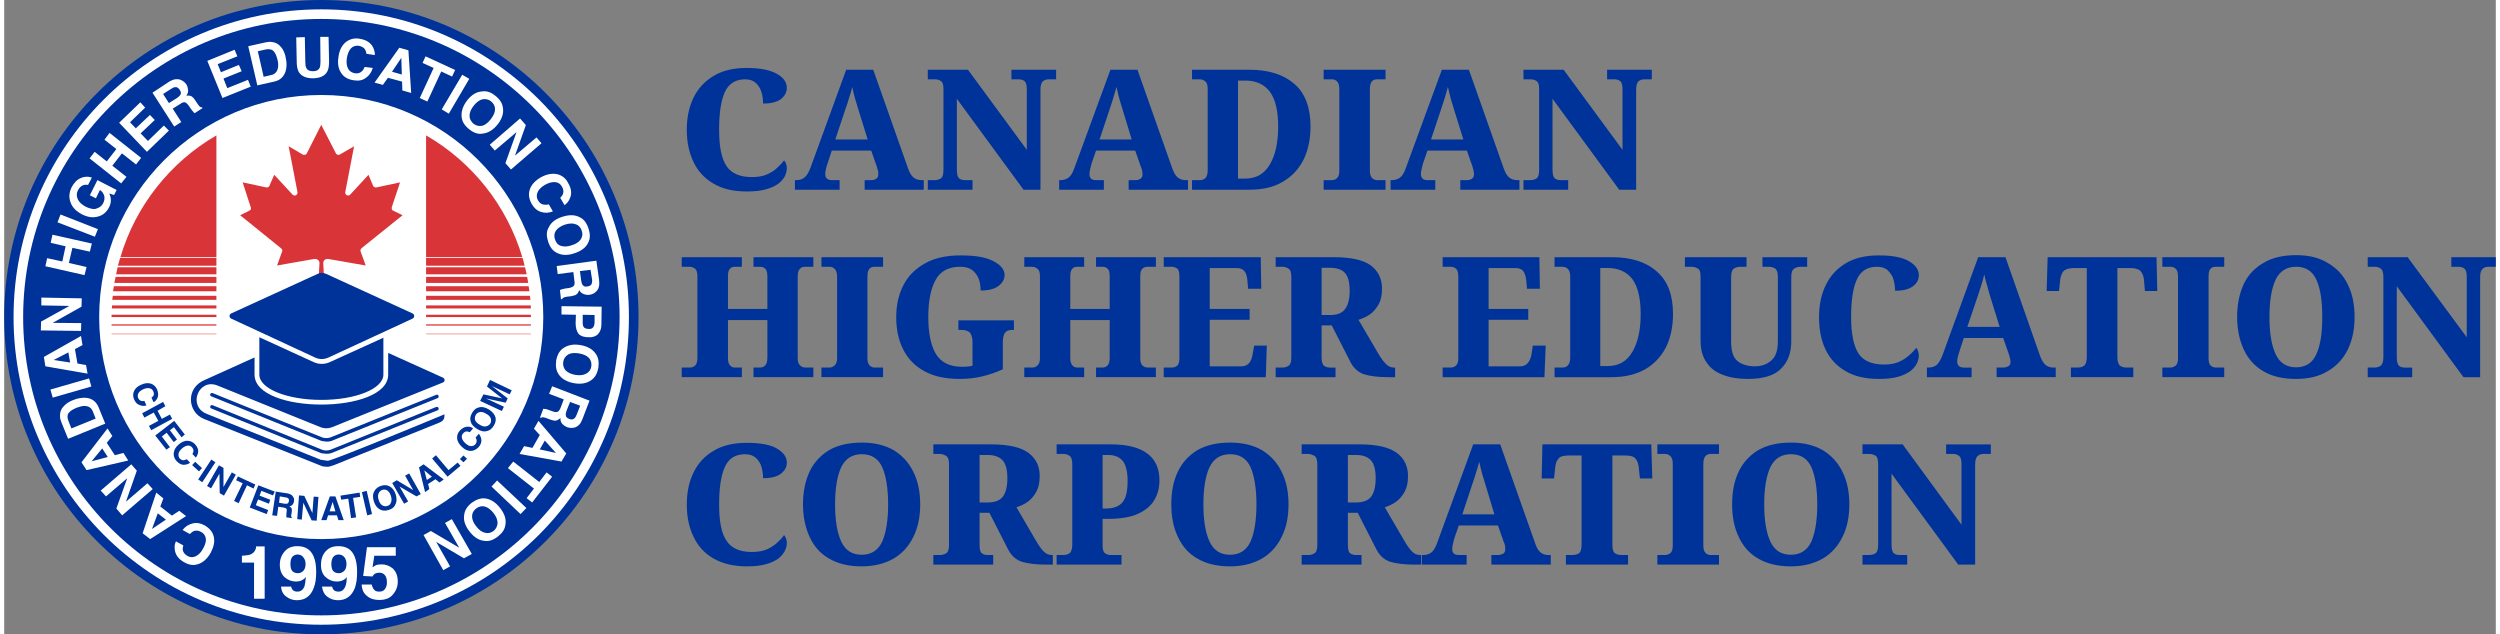 <?xml version="1.0" encoding="UTF-8"?>
<!-- Creator: CorelDRAW -->
<svg xmlns="http://www.w3.org/2000/svg" xmlns:xlink="http://www.w3.org/1999/xlink" xmlns:xodm="http://www.corel.com/coreldraw/odm/2003" xml:space="preserve" width="201px" height="51px" version="1.1" style="shape-rendering:geometricPrecision; text-rendering:geometricPrecision; image-rendering:optimizeQuality; fill-rule:evenodd; clip-rule:evenodd" viewBox="0 0 98.63 25.11">
 <rect x="0" y="0" width="98.63" height="25.11" fill="#808080" stroke="none"/>
 <defs>
  <style type="text/css">
   <![CDATA[
    .fil3 {fill:white}
    .fil0 {fill:#003399}
    .fil2 {fill:white;fill-rule:nonzero}
    .fil4 {fill:#D93539;fill-rule:nonzero}
    .fil1 {fill:#003399;fill-rule:nonzero}
   ]]>
  </style>
 </defs>
 <g id="Layer_x0020_1">
  <path class="fil0" d="M29.4 7.58c-0.53,0 -0.97,-0.1 -1.32,-0.31 -0.35,-0.2 -0.62,-0.49 -0.79,-0.85 -0.18,-0.37 -0.27,-0.8 -0.27,-1.29 0,-0.48 0.09,-0.9 0.27,-1.27 0.18,-0.37 0.45,-0.65 0.8,-0.86 0.35,-0.21 0.78,-0.31 1.3,-0.31 0.53,0 0.93,0.08 1.19,0.23 0.27,0.15 0.4,0.33 0.4,0.56 0,0.17 -0.08,0.32 -0.23,0.44 -0.16,0.12 -0.39,0.18 -0.71,0.18 0,-0.15 -0.02,-0.3 -0.06,-0.44 -0.04,-0.15 -0.12,-0.27 -0.22,-0.37 -0.11,-0.1 -0.25,-0.15 -0.43,-0.15 -0.39,0 -0.66,0.18 -0.81,0.52 -0.15,0.34 -0.22,0.83 -0.22,1.47 0,0.66 0.09,1.14 0.29,1.44 0.19,0.29 0.53,0.44 1,0.44 0.23,0 0.43,-0.03 0.59,-0.1 0.16,-0.07 0.3,-0.15 0.41,-0.26 0.11,-0.1 0.21,-0.2 0.28,-0.3 0.03,0.03 0.06,0.07 0.08,0.13 0.02,0.06 0.03,0.11 0.03,0.17 0,0.09 -0.02,0.2 -0.07,0.31 -0.05,0.11 -0.14,0.21 -0.25,0.3 -0.12,0.09 -0.28,0.17 -0.49,0.23 -0.2,0.06 -0.46,0.09 -0.77,0.09zm44.16 14.77l0 -0.38 0.25 0c0.11,0 0.2,-0.02 0.27,-0.07 0.07,-0.05 0.1,-0.17 0.1,-0.35l0 -3.18c0,-0.17 -0.03,-0.28 -0.1,-0.33 -0.07,-0.04 -0.15,-0.07 -0.24,-0.07l-0.28 0 0 -0.38 1.59 0 2.33 3.18 0 -2.4c0,-0.16 -0.03,-0.27 -0.09,-0.32 -0.07,-0.05 -0.14,-0.08 -0.23,-0.08l-0.29 0 0 -0.38 1.77 0 0 0.38 -0.29 0c-0.1,0 -0.18,0.03 -0.24,0.09 -0.06,0.06 -0.09,0.17 -0.09,0.33l0 3.96 -0.67 0 -2.64 -3.6 0 2.8c0,0.18 0.03,0.3 0.09,0.35 0.06,0.05 0.14,0.07 0.24,0.07l0.29 0 0 0.38 -1.77 0zm-2.84 0.07c-0.52,0 -0.95,-0.11 -1.29,-0.31 -0.35,-0.2 -0.6,-0.49 -0.77,-0.86 -0.18,-0.37 -0.26,-0.8 -0.26,-1.29 0,-0.49 0.08,-0.92 0.26,-1.29 0.17,-0.36 0.43,-0.64 0.77,-0.85 0.35,-0.2 0.78,-0.3 1.3,-0.3 0.49,0 0.91,0.1 1.26,0.3 0.34,0.21 0.6,0.49 0.78,0.86 0.18,0.36 0.27,0.79 0.27,1.29 0,0.49 -0.09,0.92 -0.27,1.28 -0.18,0.37 -0.44,0.66 -0.78,0.86 -0.35,0.2 -0.77,0.31 -1.27,0.31zm0 -0.46c0.39,0 0.66,-0.18 0.82,-0.53 0.15,-0.35 0.23,-0.84 0.23,-1.46 0,-0.63 -0.08,-1.12 -0.23,-1.47 -0.16,-0.35 -0.43,-0.52 -0.81,-0.52 -0.38,0 -0.65,0.17 -0.82,0.52 -0.16,0.35 -0.24,0.84 -0.24,1.47 0,0.62 0.08,1.11 0.24,1.46 0.16,0.35 0.43,0.53 0.81,0.53zm-5.28 0.39l0 -0.38 0.31 0c0.08,0 0.15,-0.03 0.21,-0.08 0.06,-0.05 0.09,-0.15 0.09,-0.29l0 -3.23c0,-0.15 -0.03,-0.26 -0.09,-0.31 -0.06,-0.06 -0.13,-0.09 -0.21,-0.09l-0.31 0 0 -0.38 2.44 0 0 0.38 -0.33 0c-0.09,0 -0.16,0.03 -0.21,0.09 -0.05,0.05 -0.08,0.16 -0.08,0.31l0 3.22c0,0.14 0.03,0.24 0.09,0.3 0.05,0.05 0.12,0.08 0.2,0.08l0.33 0 0 0.38 -2.44 0zm-3.62 0l0 -0.38 0.25 0c0.11,0 0.2,-0.02 0.27,-0.07 0.07,-0.05 0.1,-0.17 0.1,-0.36l0 -3.51 -0.49 0c-0.2,0 -0.34,0.03 -0.41,0.11 -0.08,0.08 -0.12,0.19 -0.14,0.33l-0.05 0.47 -0.49 0 0.03 -1.35 4.31 0 0.04 1.35 -0.49 0 -0.05 -0.47c-0.02,-0.14 -0.06,-0.25 -0.14,-0.33 -0.07,-0.08 -0.21,-0.11 -0.41,-0.11l-0.49 0 0 3.52c0,0.18 0.03,0.3 0.1,0.35 0.07,0.05 0.17,0.07 0.28,0.07l0.24 0 0 0.38 -2.46 0zm-5.7 0l0 -0.38 0.06 0c0.11,0 0.21,-0.03 0.3,-0.09 0.09,-0.06 0.17,-0.19 0.24,-0.38l1.43 -3.91 1.07 0 1.38 3.91c0.06,0.18 0.13,0.3 0.22,0.37 0.09,0.07 0.19,0.1 0.31,0.1l0.09 0 0 0.38 -2.35 0 0 -0.38 0.27 0c0.07,0 0.13,-0.02 0.19,-0.05 0.06,-0.03 0.09,-0.09 0.09,-0.18 0,-0.06 -0.01,-0.12 -0.02,-0.18 -0.02,-0.05 -0.03,-0.1 -0.05,-0.13l-0.22 -0.63 -1.55 0 -0.18 0.52c-0.01,0.05 -0.03,0.12 -0.05,0.2 -0.02,0.08 -0.03,0.15 -0.03,0.21 0,0.16 0.08,0.24 0.26,0.24l0.31 0 0 0.38 -1.77 0zm1.6 -1.99l1.27 0 -0.36 -1.19c-0.04,-0.13 -0.08,-0.27 -0.13,-0.43 -0.04,-0.16 -0.08,-0.31 -0.11,-0.46 -0.04,0.14 -0.08,0.29 -0.13,0.44 -0.05,0.16 -0.09,0.3 -0.14,0.43l-0.4 1.21zm-6.36 1.99l0 -0.38 0.27 0c0.08,0 0.16,-0.02 0.24,-0.07 0.07,-0.04 0.11,-0.15 0.11,-0.32l0 -3.21c0,-0.17 -0.04,-0.28 -0.12,-0.33 -0.08,-0.04 -0.16,-0.07 -0.23,-0.07l-0.27 0 0 -0.38 2.29 0c0.7,0 1.19,0.12 1.48,0.34 0.29,0.22 0.44,0.52 0.44,0.91 0,0.25 -0.04,0.45 -0.13,0.62 -0.09,0.16 -0.2,0.3 -0.34,0.4 -0.14,0.1 -0.29,0.17 -0.45,0.22l0.77 1.32c0.12,0.2 0.22,0.35 0.32,0.44 0.09,0.09 0.19,0.13 0.31,0.13l0.04 0 0 0.38 -0.27 0c-0.39,0 -0.71,-0.04 -0.95,-0.11 -0.24,-0.08 -0.42,-0.24 -0.55,-0.49l-0.74 -1.45 -0.39 0 0 1.28c0,0.17 0.03,0.28 0.09,0.32 0.06,0.05 0.14,0.07 0.24,0.07l0.21 0 0 0.38 -2.37 0zm1.83 -2.46l0.33 0c0.28,0 0.48,-0.08 0.6,-0.24 0.11,-0.16 0.17,-0.4 0.17,-0.72 0,-0.33 -0.06,-0.57 -0.19,-0.71 -0.13,-0.14 -0.33,-0.21 -0.59,-0.21l-0.32 0 0 1.88zm-4.67 2.53c-0.52,0 -0.95,-0.11 -1.29,-0.31 -0.35,-0.2 -0.6,-0.49 -0.77,-0.86 -0.18,-0.37 -0.26,-0.8 -0.26,-1.29 0,-0.49 0.08,-0.92 0.26,-1.29 0.17,-0.36 0.43,-0.64 0.77,-0.85 0.35,-0.2 0.78,-0.3 1.3,-0.3 0.49,0 0.91,0.1 1.26,0.3 0.34,0.21 0.6,0.49 0.78,0.86 0.18,0.36 0.27,0.79 0.27,1.29 0,0.49 -0.09,0.92 -0.27,1.28 -0.18,0.37 -0.44,0.66 -0.78,0.86 -0.35,0.2 -0.77,0.31 -1.27,0.31zm0 -0.46c0.39,0 0.66,-0.18 0.82,-0.53 0.15,-0.35 0.23,-0.84 0.23,-1.46 0,-0.63 -0.08,-1.12 -0.23,-1.47 -0.16,-0.35 -0.43,-0.52 -0.81,-0.52 -0.38,0 -0.65,0.17 -0.82,0.52 -0.16,0.35 -0.24,0.84 -0.24,1.47 0,0.62 0.08,1.11 0.24,1.46 0.16,0.35 0.43,0.53 0.81,0.53zm-6.86 0.39l0 -0.38 0.27 0c0.09,0 0.17,-0.02 0.24,-0.07 0.07,-0.05 0.11,-0.17 0.11,-0.35l0 -3.18c0,-0.17 -0.04,-0.28 -0.11,-0.33 -0.07,-0.04 -0.14,-0.07 -0.22,-0.07l-0.29 0 0 -0.38 2.15 0c0.66,0 1.14,0.13 1.45,0.37 0.32,0.24 0.47,0.6 0.47,1.05 0,0.29 -0.06,0.54 -0.2,0.78 -0.13,0.23 -0.35,0.41 -0.65,0.55 -0.31,0.14 -0.71,0.2 -1.22,0.2l-0.18 0 0 1.04c0,0.17 0.03,0.28 0.1,0.32 0.06,0.05 0.14,0.07 0.23,0.07l0.42 0 0 0.38 -2.57 0zm1.82 -2.22l0.12 0c0.31,0 0.53,-0.08 0.67,-0.25 0.14,-0.17 0.2,-0.45 0.2,-0.84 0,-0.35 -0.06,-0.61 -0.18,-0.78 -0.13,-0.16 -0.32,-0.25 -0.59,-0.25l-0.22 0 0 2.12zm-6.7 2.22l0 -0.38 0.27 0c0.08,0 0.16,-0.02 0.24,-0.07 0.07,-0.04 0.11,-0.15 0.11,-0.32l0 -3.21c0,-0.17 -0.04,-0.28 -0.12,-0.33 -0.08,-0.04 -0.16,-0.07 -0.23,-0.07l-0.27 0 0 -0.38 2.29 0c0.7,0 1.19,0.12 1.48,0.34 0.29,0.22 0.44,0.52 0.44,0.91 0,0.25 -0.04,0.45 -0.13,0.62 -0.09,0.16 -0.2,0.3 -0.34,0.4 -0.14,0.1 -0.29,0.17 -0.45,0.22l0.77 1.32c0.12,0.2 0.22,0.35 0.32,0.44 0.09,0.09 0.2,0.13 0.31,0.13l0.04 0 0 0.38 -0.27 0c-0.39,0 -0.71,-0.04 -0.95,-0.11 -0.24,-0.08 -0.42,-0.24 -0.55,-0.49l-0.74 -1.45 -0.39 0 0 1.28c0,0.17 0.03,0.28 0.09,0.32 0.06,0.05 0.14,0.07 0.24,0.07l0.21 0 0 0.38 -2.37 0zm1.83 -2.46l0.33 0c0.28,0 0.48,-0.08 0.6,-0.24 0.11,-0.16 0.17,-0.4 0.17,-0.72 0,-0.33 -0.06,-0.57 -0.19,-0.71 -0.13,-0.14 -0.33,-0.21 -0.59,-0.21l-0.32 0 0 1.88zm-4.67 2.53c-0.52,0 -0.95,-0.11 -1.29,-0.31 -0.35,-0.2 -0.6,-0.49 -0.77,-0.86 -0.17,-0.37 -0.26,-0.8 -0.26,-1.29 0,-0.49 0.09,-0.92 0.26,-1.29 0.17,-0.36 0.43,-0.64 0.77,-0.85 0.35,-0.2 0.78,-0.3 1.3,-0.3 0.49,0 0.91,0.1 1.26,0.3 0.34,0.21 0.6,0.49 0.78,0.86 0.18,0.36 0.27,0.79 0.27,1.29 0,0.49 -0.09,0.92 -0.27,1.28 -0.18,0.37 -0.44,0.66 -0.78,0.86 -0.35,0.2 -0.77,0.31 -1.27,0.31zm0 -0.46c0.39,0 0.66,-0.18 0.82,-0.53 0.15,-0.35 0.23,-0.84 0.23,-1.46 0,-0.63 -0.08,-1.12 -0.23,-1.47 -0.16,-0.35 -0.43,-0.52 -0.81,-0.52 -0.38,0 -0.65,0.17 -0.82,0.52 -0.16,0.35 -0.24,0.84 -0.24,1.47 0,0.62 0.08,1.11 0.24,1.46 0.16,0.35 0.43,0.53 0.81,0.53zm-4.54 0.46c-0.53,0 -0.97,-0.11 -1.32,-0.31 -0.35,-0.2 -0.62,-0.49 -0.79,-0.86 -0.18,-0.36 -0.27,-0.79 -0.27,-1.28 0,-0.48 0.09,-0.91 0.27,-1.27 0.18,-0.37 0.45,-0.66 0.8,-0.86 0.35,-0.21 0.78,-0.31 1.3,-0.31 0.53,0 0.93,0.07 1.19,0.22 0.27,0.16 0.4,0.34 0.4,0.56 0,0.18 -0.08,0.32 -0.23,0.44 -0.16,0.12 -0.39,0.18 -0.71,0.18 0,-0.14 -0.02,-0.29 -0.06,-0.44 -0.04,-0.14 -0.12,-0.27 -0.22,-0.36 -0.11,-0.1 -0.25,-0.15 -0.43,-0.15 -0.39,0 -0.66,0.17 -0.81,0.52 -0.15,0.34 -0.22,0.83 -0.22,1.47 0,0.66 0.09,1.14 0.29,1.43 0.19,0.3 0.53,0.45 1,0.45 0.23,0 0.43,-0.03 0.59,-0.1 0.16,-0.07 0.3,-0.16 0.41,-0.26 0.11,-0.1 0.21,-0.2 0.28,-0.31 0.03,0.04 0.06,0.08 0.08,0.14 0.02,0.06 0.03,0.11 0.03,0.16 0,0.1 -0.02,0.21 -0.07,0.31 -0.05,0.11 -0.14,0.21 -0.25,0.31 -0.12,0.09 -0.28,0.17 -0.49,0.23 -0.2,0.06 -0.46,0.09 -0.77,0.09zm64.16 -7.49l0 -0.38 0.24 0c0.11,0 0.2,-0.02 0.27,-0.07 0.07,-0.05 0.11,-0.17 0.11,-0.35l0 -3.18c0,-0.17 -0.04,-0.28 -0.11,-0.32 -0.07,-0.05 -0.14,-0.07 -0.23,-0.07l-0.28 0 0 -0.38 1.58 0 2.34 3.17 0 -2.4c0,-0.16 -0.03,-0.27 -0.1,-0.32 -0.06,-0.05 -0.14,-0.07 -0.23,-0.07l-0.28 0 0 -0.38 1.76 0 0 0.38 -0.28 0c-0.1,0 -0.18,0.02 -0.24,0.08 -0.07,0.06 -0.1,0.17 -0.1,0.33l0 3.96 -0.66 0 -2.64 -3.6 0 2.8c0,0.18 0.03,0.3 0.09,0.35 0.05,0.05 0.13,0.07 0.24,0.07l0.28 0 0 0.38 -1.76 0zm-2.84 0.07c-0.52,0 -0.95,-0.1 -1.3,-0.31 -0.34,-0.2 -0.6,-0.49 -0.77,-0.86 -0.17,-0.37 -0.26,-0.8 -0.26,-1.29 0,-0.49 0.09,-0.92 0.26,-1.29 0.17,-0.36 0.43,-0.64 0.78,-0.84 0.34,-0.21 0.78,-0.31 1.3,-0.31 0.49,0 0.91,0.1 1.25,0.31 0.35,0.2 0.61,0.48 0.79,0.85 0.18,0.36 0.27,0.79 0.27,1.29 0,0.49 -0.09,0.92 -0.27,1.29 -0.18,0.36 -0.44,0.65 -0.79,0.85 -0.34,0.21 -0.76,0.31 -1.26,0.31zm0 -0.46c0.39,0 0.66,-0.18 0.81,-0.53 0.16,-0.35 0.23,-0.84 0.23,-1.46 0,-0.63 -0.07,-1.12 -0.23,-1.47 -0.15,-0.34 -0.42,-0.52 -0.8,-0.52 -0.39,0 -0.66,0.18 -0.82,0.52 -0.16,0.35 -0.24,0.84 -0.24,1.47 0,0.62 0.08,1.11 0.24,1.46 0.16,0.35 0.43,0.53 0.81,0.53zm-5.29 0.39l0 -0.38 0.32 0c0.08,0 0.14,-0.03 0.21,-0.08 0.06,-0.05 0.09,-0.15 0.09,-0.29l0 -3.23c0,-0.15 -0.03,-0.26 -0.09,-0.31 -0.07,-0.06 -0.13,-0.08 -0.21,-0.08l-0.32 0 0 -0.38 2.45 0 0 0.38 -0.33 0c-0.09,0 -0.16,0.02 -0.21,0.08 -0.06,0.05 -0.08,0.16 -0.08,0.31l0 3.22c0,0.14 0.02,0.24 0.08,0.3 0.06,0.05 0.13,0.08 0.21,0.08l0.33 0 0 0.38 -2.45 0zm-3.62 0l0 -0.38 0.25 0c0.11,0 0.2,-0.02 0.27,-0.07 0.07,-0.05 0.11,-0.17 0.11,-0.36l0 -3.51 -0.49 0c-0.2,0 -0.34,0.04 -0.42,0.11 -0.07,0.08 -0.12,0.19 -0.14,0.33l-0.05 0.47 -0.49 0 0.04 -1.34 4.31 0 0.03 1.34 -0.49 0 -0.04 -0.47c-0.02,-0.14 -0.07,-0.25 -0.14,-0.33 -0.08,-0.07 -0.22,-0.11 -0.41,-0.11l-0.5 0 0 3.52c0,0.18 0.04,0.3 0.11,0.35 0.07,0.05 0.16,0.07 0.27,0.07l0.25 0 0 0.38 -2.47 0zm-5.7 0l0 -0.38 0.06 0c0.12,0 0.22,-0.03 0.31,-0.09 0.08,-0.06 0.16,-0.19 0.24,-0.38l1.42 -3.9 1.08 0 1.37 3.91c0.06,0.17 0.14,0.29 0.22,0.36 0.09,0.07 0.2,0.1 0.31,0.1l0.09 0 0 0.38 -2.34 0 0 -0.38 0.27 0c0.06,0 0.13,-0.02 0.19,-0.05 0.06,-0.03 0.09,-0.09 0.09,-0.18 0,-0.06 -0.01,-0.12 -0.03,-0.17 -0.01,-0.06 -0.03,-0.11 -0.04,-0.14l-0.22 -0.63 -1.56 0 -0.17 0.52c-0.02,0.05 -0.03,0.12 -0.06,0.2 -0.02,0.08 -0.03,0.15 -0.03,0.21 0,0.16 0.09,0.24 0.27,0.24l0.3 0 0 0.38 -1.77 0zm1.6 -1.99l1.28 0 -0.37 -1.19c-0.04,-0.13 -0.08,-0.27 -0.12,-0.43 -0.05,-0.15 -0.09,-0.31 -0.12,-0.46 -0.03,0.14 -0.07,0.29 -0.12,0.44 -0.05,0.16 -0.1,0.3 -0.14,0.43l-0.41 1.21zm-3.5 2.06c-0.53,0 -0.97,-0.1 -1.32,-0.31 -0.35,-0.2 -0.62,-0.49 -0.79,-0.85 -0.18,-0.37 -0.26,-0.8 -0.26,-1.29 0,-0.48 0.09,-0.91 0.27,-1.27 0.18,-0.37 0.44,-0.65 0.79,-0.86 0.35,-0.21 0.79,-0.31 1.3,-0.31 0.53,0 0.93,0.07 1.2,0.23 0.26,0.15 0.39,0.33 0.39,0.55 0,0.18 -0.07,0.32 -0.23,0.44 -0.16,0.12 -0.39,0.18 -0.71,0.18 0,-0.14 -0.02,-0.29 -0.06,-0.44 -0.04,-0.14 -0.12,-0.26 -0.22,-0.36 -0.1,-0.1 -0.25,-0.15 -0.43,-0.15 -0.39,0 -0.66,0.17 -0.81,0.52 -0.15,0.34 -0.22,0.83 -0.22,1.47 0,0.66 0.1,1.14 0.29,1.44 0.19,0.29 0.53,0.44 1.01,0.44 0.22,0 0.42,-0.03 0.58,-0.1 0.16,-0.07 0.3,-0.16 0.41,-0.26 0.12,-0.1 0.21,-0.2 0.29,-0.3 0.03,0.03 0.05,0.07 0.07,0.13 0.02,0.06 0.03,0.11 0.03,0.17 0,0.09 -0.02,0.2 -0.07,0.3 -0.05,0.11 -0.13,0.21 -0.25,0.31 -0.12,0.09 -0.28,0.17 -0.48,0.23 -0.21,0.06 -0.47,0.09 -0.78,0.09zm-5.18 0c-0.38,0 -0.71,-0.05 -0.99,-0.16 -0.28,-0.1 -0.5,-0.26 -0.65,-0.49 -0.16,-0.22 -0.24,-0.51 -0.24,-0.88l0 -2.52c0,-0.17 -0.03,-0.28 -0.11,-0.32 -0.08,-0.05 -0.17,-0.07 -0.27,-0.07l-0.24 0 0 -0.38 2.44 0 0 0.38 -0.22 0c-0.11,0 -0.2,0.02 -0.28,0.07 -0.07,0.05 -0.11,0.16 -0.11,0.34l0 2.56c0,0.37 0.08,0.62 0.25,0.76 0.17,0.14 0.4,0.21 0.7,0.21 0.26,0 0.47,-0.08 0.64,-0.23 0.18,-0.15 0.26,-0.41 0.26,-0.76l0 -2.56c0,-0.17 -0.04,-0.28 -0.11,-0.32 -0.07,-0.05 -0.16,-0.07 -0.27,-0.07l-0.23 0 0 -0.38 1.77 0 0 0.38 -0.24 0c-0.11,0 -0.2,0.02 -0.27,0.07 -0.08,0.05 -0.12,0.16 -0.12,0.34l0 2.55c0,0.44 -0.13,0.8 -0.4,1.07 -0.26,0.27 -0.7,0.41 -1.31,0.41zm-7.66 -0.07l0 -0.38 0.32 0c0.08,0 0.16,-0.03 0.21,-0.09 0.06,-0.06 0.09,-0.16 0.09,-0.3l0 -3.22c0,-0.15 -0.04,-0.25 -0.1,-0.3 -0.06,-0.06 -0.14,-0.08 -0.23,-0.08l-0.29 0 0 -0.38 2.26 0c0.76,0 1.35,0.18 1.78,0.56 0.44,0.37 0.65,0.94 0.65,1.69 0,0.49 -0.09,0.92 -0.27,1.3 -0.19,0.37 -0.46,0.67 -0.82,0.88 -0.36,0.21 -0.81,0.32 -1.34,0.32l-2.26 0zm1.81 -0.44l0.29 0c0.43,0 0.76,-0.18 0.98,-0.56 0.22,-0.37 0.33,-0.87 0.33,-1.5 0,-0.62 -0.11,-1.08 -0.33,-1.38 -0.22,-0.29 -0.55,-0.44 -0.97,-0.44l-0.3 0 0 3.88zm-6.24 0.44l0 -0.38 0.31 0c0.09,0 0.17,-0.03 0.22,-0.08 0.06,-0.06 0.09,-0.15 0.09,-0.28l0 -3.24c0,-0.17 -0.04,-0.28 -0.1,-0.32 -0.06,-0.05 -0.13,-0.07 -0.22,-0.07l-0.3 0 0 -0.38 3.83 0 0.02 1.25 -0.51 0 -0.03 -0.33c-0.02,-0.17 -0.06,-0.29 -0.12,-0.37 -0.06,-0.08 -0.17,-0.12 -0.32,-0.12l-1.05 0 0 1.62 1.57 0 0 0.43 -1.57 0 0 1.84 1.25 0c0.14,0 0.24,-0.05 0.31,-0.14 0.07,-0.09 0.12,-0.21 0.14,-0.35l0.05 -0.33 0.51 0 -0.05 1.25 -4.03 0zm-6.61 0l0 -0.38 0.27 0c0.08,0 0.16,-0.02 0.24,-0.07 0.07,-0.04 0.11,-0.15 0.11,-0.31l0 -3.22c0,-0.17 -0.04,-0.28 -0.12,-0.32 -0.08,-0.05 -0.16,-0.07 -0.23,-0.07l-0.27 0 0 -0.38 2.29 0c0.69,0 1.19,0.11 1.48,0.33 0.29,0.22 0.44,0.52 0.44,0.91 0,0.25 -0.04,0.46 -0.13,0.62 -0.09,0.16 -0.2,0.3 -0.34,0.4 -0.15,0.1 -0.3,0.17 -0.46,0.22l0.78 1.33c0.12,0.2 0.22,0.34 0.32,0.43 0.09,0.09 0.19,0.13 0.31,0.13l0.04 0 0 0.38 -0.27 0c-0.4,0 -0.71,-0.04 -0.95,-0.11 -0.24,-0.08 -0.42,-0.24 -0.55,-0.49l-0.74 -1.45 -0.4 0 0 1.29c0,0.16 0.04,0.27 0.1,0.31 0.06,0.05 0.14,0.07 0.24,0.07l0.21 0 0 0.38 -2.37 0zm1.82 -2.46l0.34 0c0.28,0 0.48,-0.08 0.59,-0.24 0.12,-0.16 0.18,-0.4 0.18,-0.72 0,-0.33 -0.06,-0.57 -0.19,-0.71 -0.13,-0.14 -0.33,-0.2 -0.6,-0.2l-0.32 0 0 1.87zm-6.25 2.46l0 -0.38 0.31 0c0.1,0 0.17,-0.03 0.23,-0.08 0.05,-0.06 0.08,-0.15 0.08,-0.28l0 -3.24c0,-0.17 -0.03,-0.28 -0.09,-0.32 -0.07,-0.05 -0.14,-0.07 -0.22,-0.07l-0.31 0 0 -0.38 3.84 0 0.02 1.25 -0.52 0 -0.03 -0.33c-0.01,-0.17 -0.05,-0.29 -0.12,-0.37 -0.06,-0.08 -0.17,-0.12 -0.31,-0.12l-1.06 0 0 1.62 1.58 0 0 0.43 -1.58 0 0 1.84 1.26 0c0.13,0 0.24,-0.05 0.31,-0.14 0.07,-0.09 0.11,-0.21 0.13,-0.35l0.06 -0.33 0.5 0 -0.04 1.25 -4.04 0zm-5.52 0l0 -0.38 0.32 0c0.08,0 0.15,-0.03 0.21,-0.09 0.06,-0.06 0.09,-0.15 0.09,-0.29l0 -3.24c0,-0.14 -0.03,-0.24 -0.1,-0.29 -0.06,-0.06 -0.14,-0.08 -0.24,-0.08l-0.28 0 0 -0.38 2.37 0 0 0.38 -0.27 0c-0.08,0 -0.15,0.02 -0.2,0.08 -0.05,0.05 -0.08,0.15 -0.08,0.29l0 1.3 1.56 0 0 -1.29c0,-0.15 -0.02,-0.25 -0.08,-0.3 -0.05,-0.06 -0.13,-0.08 -0.22,-0.08l-0.24 0 0 -0.38 2.37 0 0 0.38 -0.32 0c-0.09,0 -0.16,0.02 -0.22,0.08 -0.05,0.05 -0.08,0.15 -0.08,0.3l0 3.24c0,0.13 0.03,0.23 0.08,0.28 0.06,0.06 0.13,0.09 0.22,0.09l0.32 0 0 0.38 -2.37 0 0 -0.38 0.24 0c0.1,0 0.17,-0.03 0.22,-0.09 0.06,-0.06 0.08,-0.17 0.08,-0.31l0 -1.48 -1.56 0 0 1.5c0,0.14 0.03,0.23 0.08,0.29 0.05,0.06 0.12,0.09 0.2,0.09l0.27 0 0 0.38 -2.37 0zm-2.55 0.07c-0.57,0 -1.04,-0.1 -1.41,-0.31 -0.37,-0.2 -0.65,-0.49 -0.83,-0.85 -0.19,-0.37 -0.28,-0.8 -0.28,-1.29 0,-0.48 0.1,-0.91 0.29,-1.27 0.19,-0.37 0.48,-0.65 0.86,-0.86 0.37,-0.21 0.84,-0.31 1.4,-0.31 0.58,0 1.01,0.07 1.3,0.23 0.29,0.15 0.44,0.33 0.44,0.55 0,0.16 -0.08,0.31 -0.24,0.43 -0.16,0.12 -0.39,0.18 -0.71,0.18 0,-0.3 -0.07,-0.53 -0.21,-0.69 -0.13,-0.17 -0.33,-0.25 -0.6,-0.25 -0.45,0 -0.78,0.17 -0.97,0.52 -0.19,0.34 -0.29,0.83 -0.29,1.47 0,0.63 0.1,1.12 0.3,1.46 0.21,0.34 0.55,0.51 1.05,0.51 0.13,0 0.26,-0.01 0.4,-0.04l0 -0.94c0,-0.17 -0.04,-0.29 -0.1,-0.37 -0.07,-0.07 -0.18,-0.11 -0.34,-0.11l-0.12 0 0 -0.38 2.2 0 0 0.38 -0.07 0c-0.14,0 -0.23,0.04 -0.29,0.12 -0.05,0.07 -0.08,0.2 -0.08,0.39l0 1.05c-0.27,0.12 -0.55,0.22 -0.82,0.28 -0.28,0.07 -0.57,0.1 -0.88,0.1zm-5.48 -0.07l0 -0.38 0.32 0c0.07,0 0.14,-0.03 0.2,-0.08 0.06,-0.05 0.1,-0.15 0.1,-0.29l0 -3.23c0,-0.15 -0.04,-0.26 -0.1,-0.31 -0.06,-0.06 -0.13,-0.08 -0.2,-0.08l-0.32 0 0 -0.38 2.44 0 0 0.38 -0.33 0c-0.09,0 -0.16,0.02 -0.21,0.08 -0.05,0.05 -0.08,0.16 -0.08,0.31l0 3.22c0,0.14 0.03,0.24 0.09,0.3 0.05,0.05 0.12,0.08 0.2,0.08l0.33 0 0 0.38 -2.44 0zm-5.53 0l0 -0.38 0.32 0c0.09,0 0.16,-0.03 0.22,-0.09 0.05,-0.06 0.08,-0.15 0.08,-0.29l0 -3.24c0,-0.14 -0.03,-0.24 -0.09,-0.29 -0.07,-0.06 -0.15,-0.08 -0.24,-0.08l-0.29 0 0 -0.38 2.38 0 0 0.38 -0.27 0c-0.09,0 -0.15,0.02 -0.2,0.08 -0.06,0.05 -0.08,0.15 -0.08,0.29l0 1.3 1.56 0 0 -1.29c0,-0.15 -0.03,-0.25 -0.08,-0.3 -0.06,-0.06 -0.13,-0.08 -0.23,-0.08l-0.24 0 0 -0.38 2.37 0 0 0.38 -0.32 0c-0.09,0 -0.16,0.02 -0.21,0.08 -0.06,0.05 -0.09,0.15 -0.09,0.3l0 3.24c0,0.13 0.03,0.23 0.09,0.28 0.06,0.06 0.13,0.09 0.21,0.09l0.32 0 0 0.38 -2.37 0 0 -0.38 0.25 0c0.09,0 0.16,-0.03 0.22,-0.09 0.05,-0.06 0.08,-0.17 0.08,-0.31l0 -1.48 -1.56 0 0 1.5c0,0.14 0.02,0.23 0.08,0.29 0.05,0.06 0.11,0.09 0.2,0.09l0.27 0 0 0.38 -2.38 0zm33.32 -7.42l0 -0.38 0.25 0c0.11,0 0.2,-0.02 0.27,-0.07 0.07,-0.05 0.1,-0.16 0.1,-0.35l0 -3.18c0,-0.17 -0.03,-0.28 -0.1,-0.32 -0.07,-0.05 -0.15,-0.07 -0.24,-0.07l-0.28 0 0 -0.38 1.59 0 2.33 3.17 0 -2.4c0,-0.16 -0.03,-0.27 -0.09,-0.32 -0.07,-0.05 -0.14,-0.07 -0.23,-0.07l-0.29 0 0 -0.38 1.77 0 0 0.38 -0.29 0c-0.1,0 -0.18,0.03 -0.24,0.08 -0.06,0.06 -0.09,0.17 -0.09,0.34l0 3.95 -0.67 0 -2.64 -3.6 0 2.8c0,0.19 0.03,0.3 0.09,0.35 0.06,0.05 0.14,0.07 0.24,0.07l0.29 0 0 0.38 -1.77 0zm-5.26 0l0 -0.38 0.06 0c0.11,0 0.21,-0.03 0.3,-0.09 0.09,-0.06 0.17,-0.18 0.24,-0.38l1.43 -3.9 1.07 0 1.38 3.91c0.06,0.17 0.13,0.29 0.22,0.36 0.09,0.07 0.19,0.1 0.31,0.1l0.09 0 0 0.38 -2.34 0 0 -0.38 0.26 0c0.07,0 0.13,-0.01 0.19,-0.05 0.06,-0.03 0.09,-0.09 0.09,-0.18 0,-0.06 -0.01,-0.12 -0.02,-0.17 -0.02,-0.06 -0.03,-0.11 -0.04,-0.14l-0.22 -0.63 -1.56 0 -0.18 0.52c-0.01,0.05 -0.03,0.12 -0.05,0.2 -0.02,0.09 -0.03,0.16 -0.03,0.21 0,0.16 0.09,0.24 0.26,0.24l0.31 0 0 0.38 -1.77 0zm1.6 -1.99l1.28 0 -0.37 -1.19c-0.04,-0.13 -0.08,-0.27 -0.13,-0.43 -0.04,-0.15 -0.08,-0.31 -0.11,-0.46 -0.04,0.15 -0.08,0.29 -0.13,0.45 -0.05,0.15 -0.09,0.29 -0.14,0.43l-0.4 1.2zm-4.25 1.99l0 -0.38 0.32 0c0.08,0 0.15,-0.02 0.21,-0.08 0.06,-0.05 0.09,-0.15 0.09,-0.29l0 -3.23c0,-0.15 -0.03,-0.25 -0.09,-0.31 -0.06,-0.06 -0.13,-0.08 -0.21,-0.08l-0.32 0 0 -0.38 2.45 0 0 0.38 -0.33 0c-0.09,0 -0.16,0.02 -0.21,0.08 -0.05,0.06 -0.08,0.16 -0.08,0.31l0 3.22c0,0.15 0.03,0.24 0.09,0.3 0.05,0.05 0.12,0.08 0.2,0.08l0.33 0 0 0.38 -2.45 0zm-5.21 0l0 -0.38 0.32 0c0.09,0 0.16,-0.03 0.22,-0.09 0.05,-0.06 0.08,-0.16 0.08,-0.3l0 -3.22c0,-0.15 -0.03,-0.25 -0.1,-0.3 -0.06,-0.06 -0.13,-0.08 -0.23,-0.08l-0.29 0 0 -0.38 2.26 0c0.76,0 1.35,0.18 1.79,0.56 0.43,0.37 0.64,0.94 0.64,1.69 0,0.49 -0.09,0.92 -0.27,1.3 -0.19,0.38 -0.46,0.67 -0.82,0.88 -0.36,0.22 -0.8,0.32 -1.34,0.32l-2.26 0zm1.82 -0.44l0.28 0c0.43,0 0.76,-0.18 0.98,-0.56 0.22,-0.37 0.33,-0.87 0.33,-1.5 0,-0.62 -0.11,-1.08 -0.33,-1.38 -0.22,-0.29 -0.54,-0.44 -0.97,-0.44l-0.29 0 0 3.88zm-7.08 0.44l0 -0.38 0.06 0c0.11,0 0.21,-0.03 0.3,-0.09 0.09,-0.06 0.17,-0.18 0.24,-0.38l1.43 -3.9 1.07 0 1.38 3.91c0.06,0.17 0.13,0.29 0.22,0.36 0.09,0.07 0.19,0.1 0.31,0.1l0.09 0 0 0.38 -2.35 0 0 -0.38 0.27 0c0.07,0 0.13,-0.01 0.19,-0.05 0.06,-0.03 0.09,-0.09 0.09,-0.18 0,-0.06 -0.01,-0.12 -0.02,-0.17 -0.02,-0.06 -0.03,-0.11 -0.05,-0.14l-0.22 -0.63 -1.55 0 -0.18 0.52c-0.01,0.05 -0.03,0.12 -0.05,0.2 -0.02,0.09 -0.03,0.16 -0.03,0.21 0,0.16 0.08,0.24 0.26,0.24l0.31 0 0 0.38 -1.77 0zm1.6 -1.99l1.27 0 -0.36 -1.19c-0.04,-0.13 -0.08,-0.27 -0.13,-0.43 -0.04,-0.15 -0.08,-0.31 -0.11,-0.46 -0.04,0.15 -0.08,0.29 -0.13,0.45 -0.05,0.15 -0.09,0.29 -0.14,0.43l-0.4 1.2zm-6.8 1.99l0 -0.38 0.25 0c0.11,0 0.2,-0.02 0.27,-0.07 0.07,-0.05 0.1,-0.16 0.1,-0.35l0 -3.18c0,-0.17 -0.03,-0.28 -0.1,-0.32 -0.07,-0.05 -0.15,-0.07 -0.24,-0.07l-0.28 0 0 -0.38 1.59 0 2.33 3.17 0 -2.4c0,-0.16 -0.03,-0.27 -0.09,-0.32 -0.07,-0.05 -0.14,-0.07 -0.23,-0.07l-0.29 0 0 -0.38 1.77 0 0 0.38 -0.29 0c-0.1,0 -0.18,0.03 -0.24,0.08 -0.06,0.06 -0.09,0.17 -0.09,0.34l0 3.95 -0.67 0 -2.64 -3.6 0 2.8c0,0.19 0.03,0.3 0.09,0.35 0.06,0.05 0.14,0.07 0.24,0.07l0.29 0 0 0.38 -1.77 0zm-5.26 0l0 -0.38 0.06 0c0.12,0 0.22,-0.03 0.3,-0.09 0.09,-0.06 0.17,-0.18 0.25,-0.38l1.42 -3.9 1.07 0 1.38 3.91c0.06,0.17 0.13,0.29 0.22,0.36 0.09,0.07 0.19,0.1 0.31,0.1l0.09 0 0 0.38 -2.34 0 0 -0.38 0.26 0c0.07,0 0.13,-0.01 0.19,-0.05 0.06,-0.03 0.09,-0.09 0.09,-0.18 0,-0.06 0,-0.12 -0.02,-0.17 -0.02,-0.06 -0.03,-0.11 -0.04,-0.14l-0.22 -0.63 -1.56 0 -0.17 0.52c-0.02,0.05 -0.04,0.12 -0.06,0.2 -0.02,0.09 -0.03,0.16 -0.03,0.21 0,0.16 0.09,0.24 0.27,0.24l0.3 0 0 0.38 -1.77 0zm1.6 -1.99l1.28 0 -0.37 -1.19c-0.04,-0.13 -0.08,-0.27 -0.13,-0.43 -0.04,-0.15 -0.08,-0.31 -0.11,-0.46 -0.03,0.15 -0.08,0.29 -0.13,0.45 -0.04,0.15 -0.09,0.29 -0.14,0.43l-0.4 1.2z"></path>
  <path class="fil1" d="M12.55 0c3.47,0 6.61,1.41 8.88,3.68 2.27,2.27 3.68,5.41 3.68,8.87 0,3.47 -1.41,6.61 -3.68,8.88 -2.27,2.27 -5.41,3.68 -8.88,3.68 -3.46,0 -6.6,-1.41 -8.87,-3.68 -2.27,-2.27 -3.68,-5.41 -3.68,-8.88 0,-3.46 1.41,-6.6 3.68,-8.87 2.27,-2.27 5.41,-3.68 8.87,-3.68z"></path>
  <path class="fil2" d="M21.17 3.94c-2.21,-2.2 -5.25,-3.57 -8.62,-3.57 -3.36,0 -6.41,1.37 -8.61,3.57 -2.2,2.2 -3.57,5.25 -3.57,8.61 0,3.37 1.37,6.41 3.57,8.62 2.2,2.2 5.25,3.56 8.61,3.56 3.37,0 6.41,-1.36 8.62,-3.56 2.2,-2.21 3.56,-5.25 3.56,-8.62 0,-3.36 -1.36,-6.41 -3.56,-8.61z"></path>
  <path class="fil0" d="M24.36 12.55c0,-6.52 -5.29,-11.8 -11.81,-11.8 -6.52,0 -11.8,5.28 -11.8,11.8 0,6.52 5.28,11.81 11.8,11.81 6.52,0 11.81,-5.29 11.81,-11.81zm-3.02 0c0,-4.85 -3.93,-8.79 -8.79,-8.79 -4.85,0 -8.79,3.94 -8.79,8.79 0,4.86 3.94,8.79 8.79,8.79 4.86,0 8.79,-3.93 8.79,-8.79z"></path>
  <path class="fil3" d="M7.46 20.72c0.16,-0.04 0.32,-0.01 0.48,0.08 0.2,0.12 0.32,0.27 0.36,0.46 0.04,0.2 -0.01,0.4 -0.13,0.63 -0.14,0.24 -0.31,0.39 -0.52,0.45 -0.17,0.05 -0.35,0.02 -0.52,-0.08 -0.24,-0.13 -0.36,-0.31 -0.38,-0.52 -0.01,-0.12 0,-0.22 0.05,-0.31l0.29 0.16c-0.02,0.08 -0.03,0.14 -0.02,0.19 0.02,0.09 0.08,0.17 0.19,0.23 0.1,0.06 0.21,0.06 0.32,0.01 0.11,-0.05 0.21,-0.15 0.29,-0.3 0.09,-0.16 0.13,-0.29 0.11,-0.41 -0.02,-0.11 -0.08,-0.2 -0.18,-0.25 -0.1,-0.06 -0.2,-0.07 -0.29,-0.04 -0.05,0.02 -0.1,0.06 -0.16,0.12l-0.29 -0.16c0.11,-0.14 0.24,-0.22 0.4,-0.26l0 0zm9.14 0.46l0.29 -0.16 1.12 0.66 -0.56 -0.98 0.27 -0.15 0.79 1.38 -0.31 0.17 -1.1 -0.65 0.55 0.97 -0.27 0.15 -0.78 -1.39 0 0zm1.91 -1.28c0.18,-0.13 0.36,-0.19 0.53,-0.17 0.22,0.03 0.41,0.15 0.59,0.38 0.18,0.23 0.25,0.45 0.21,0.66 -0.02,0.18 -0.12,0.33 -0.3,0.47 -0.18,0.14 -0.36,0.2 -0.53,0.17 -0.22,-0.02 -0.41,-0.14 -0.59,-0.37 -0.18,-0.23 -0.25,-0.45 -0.21,-0.67 0.02,-0.17 0.12,-0.33 0.3,-0.47l0 0zm0.01 0.54c0,0.12 0.05,0.25 0.16,0.39 0.11,0.15 0.23,0.23 0.35,0.26 0.12,0.03 0.23,0.01 0.34,-0.07 0.1,-0.08 0.15,-0.19 0.16,-0.31 0,-0.13 -0.05,-0.26 -0.16,-0.4 -0.11,-0.14 -0.23,-0.23 -0.35,-0.26 -0.12,-0.03 -0.23,0 -0.34,0.08 -0.1,0.08 -0.16,0.18 -0.16,0.31l0 0zm2.15 -0.33l-0.23 0.24 -1.15 -1.09 0.22 -0.24 1.16 1.09zm0.23 -0.22l-0.22 -0.17 0.29 -0.38 -1.03 -0.81 0.21 -0.26 1.03 0.81 0.29 -0.38 0.22 0.17 -0.79 1.02 0 0zm0.01 -2.16l0.29 -0.51 -0.23 -0.25 0.18 -0.31 1.1 1.29 -0.19 0.32 -1.66 -0.3 0.18 -0.31 0.33 0.07zm0.29 0.06l0.64 0.14 -0.44 -0.49 -0.2 0.35zm0.83 -1.66l0.12 -0.32 -0.58 -0.22 0.12 -0.3 1.48 0.57 -0.28 0.73c-0.04,0.1 -0.08,0.18 -0.13,0.22 -0.04,0.05 -0.1,0.08 -0.16,0.11 -0.05,0.01 -0.1,0.02 -0.15,0.02 -0.05,0 -0.11,-0.01 -0.17,-0.03 -0.07,-0.03 -0.13,-0.07 -0.19,-0.13 -0.05,-0.06 -0.08,-0.14 -0.07,-0.23 -0.06,0.05 -0.12,0.09 -0.18,0.1 -0.06,0.01 -0.14,-0.01 -0.25,-0.05l-0.1 -0.04c-0.06,-0.02 -0.11,-0.04 -0.14,-0.04 -0.04,-0.01 -0.07,0 -0.1,0.02l-0.04 -0.01 0.13 -0.35c0.04,0.01 0.07,0.01 0.09,0.01 0.04,0.01 0.09,0.02 0.13,0.04l0.14 0.05c0.1,0.04 0.16,0.04 0.21,0.02 0.04,-0.02 0.08,-0.07 0.12,-0.17l0 0zm0.2 0.3c0,0.07 0.05,0.12 0.13,0.15 0.09,0.04 0.16,0.03 0.21,-0.02 0.03,-0.02 0.06,-0.07 0.09,-0.14l0.14 -0.36 -0.4 -0.15 -0.14 0.35c-0.02,0.07 -0.04,0.13 -0.03,0.17l0 0zm-0.38 -2.16c0.04,-0.22 0.13,-0.38 0.27,-0.48 0.18,-0.13 0.41,-0.18 0.69,-0.13 0.29,0.05 0.49,0.17 0.61,0.35 0.1,0.14 0.13,0.32 0.1,0.54 -0.04,0.23 -0.13,0.39 -0.27,0.49 -0.17,0.13 -0.4,0.18 -0.69,0.13 -0.28,-0.05 -0.49,-0.17 -0.61,-0.35 -0.1,-0.14 -0.13,-0.32 -0.1,-0.55l0 0zm0.37 0.39c0.09,0.09 0.22,0.15 0.39,0.18 0.18,0.03 0.32,0.01 0.43,-0.05 0.11,-0.06 0.18,-0.15 0.2,-0.28 0.02,-0.13 -0.01,-0.24 -0.09,-0.34 -0.09,-0.09 -0.22,-0.15 -0.39,-0.18 -0.18,-0.03 -0.32,-0.02 -0.43,0.04 -0.11,0.07 -0.18,0.16 -0.2,0.29 -0.02,0.13 0.01,0.24 0.09,0.34zm0.4 -1.86l0.01 -0.34 -0.57 -0.01 0 -0.33 1.59 0.02 -0.01 0.7c0,0.16 -0.04,0.28 -0.13,0.38 -0.08,0.09 -0.21,0.14 -0.38,0.13 -0.19,0 -0.32,-0.05 -0.4,-0.14 -0.07,-0.1 -0.11,-0.24 -0.11,-0.41l0 0zm0.33 0.16c0.04,0.04 0.1,0.06 0.18,0.06 0.08,0.01 0.14,-0.01 0.18,-0.06 0.04,-0.04 0.05,-0.1 0.06,-0.18l0 -0.31 -0.47 -0.01 0 0.31c0,0.08 0.01,0.14 0.05,0.19l0 0zm-0.38 -1.85l-0.04 -0.34 -0.62 0.08 -0.04 -0.32 1.57 -0.21 0.11 0.77c0.01,0.11 0.01,0.2 -0.01,0.26 -0.01,0.06 -0.04,0.12 -0.09,0.17 -0.03,0.04 -0.07,0.07 -0.12,0.1 -0.04,0.02 -0.1,0.04 -0.16,0.05 -0.07,0.01 -0.15,0 -0.23,-0.03 -0.08,-0.03 -0.14,-0.08 -0.18,-0.16 -0.02,0.07 -0.05,0.13 -0.1,0.17 -0.05,0.04 -0.13,0.06 -0.24,0.08l-0.11 0.01c-0.07,0.01 -0.12,0.02 -0.14,0.03 -0.04,0.01 -0.07,0.04 -0.09,0.07l-0.04 0.01 -0.04 -0.37c0.03,-0.01 0.06,-0.02 0.08,-0.03 0.04,-0.01 0.09,-0.02 0.13,-0.03l0.15 -0.02c0.1,-0.02 0.16,-0.05 0.19,-0.09 0.03,-0.04 0.04,-0.1 0.02,-0.2l0 0zm0.32 0.16c0.04,0.06 0.1,0.09 0.19,0.07 0.1,-0.01 0.16,-0.05 0.18,-0.12 0.01,-0.04 0.02,-0.09 0.01,-0.16l-0.06 -0.38 -0.42 0.05 0.05 0.38c0.01,0.07 0.03,0.13 0.05,0.16l0 0zm-1.36 -1.71c-0.07,-0.22 -0.07,-0.4 0.02,-0.55 0.09,-0.2 0.28,-0.35 0.55,-0.43 0.28,-0.09 0.51,-0.08 0.7,0.03 0.15,0.07 0.26,0.22 0.33,0.44 0.07,0.21 0.07,0.4 -0.01,0.55 -0.09,0.2 -0.28,0.34 -0.56,0.43 -0.27,0.09 -0.5,0.08 -0.7,-0.03 -0.15,-0.08 -0.26,-0.22 -0.33,-0.44zm0.5 0.17c0.12,0.04 0.26,0.04 0.43,-0.02 0.17,-0.05 0.29,-0.13 0.36,-0.23 0.07,-0.11 0.09,-0.22 0.04,-0.35 -0.04,-0.12 -0.11,-0.21 -0.23,-0.25 -0.12,-0.05 -0.26,-0.04 -0.43,0.01 -0.17,0.06 -0.29,0.14 -0.36,0.24 -0.07,0.1 -0.08,0.22 -0.04,0.34 0.04,0.13 0.11,0.22 0.23,0.26l0 0zm-0.78 -1.34c-0.16,-0.05 -0.28,-0.16 -0.37,-0.32 -0.11,-0.2 -0.14,-0.39 -0.07,-0.58 0.06,-0.18 0.21,-0.34 0.43,-0.47 0.24,-0.13 0.46,-0.17 0.67,-0.12 0.18,0.05 0.32,0.16 0.41,0.34 0.14,0.23 0.16,0.44 0.06,0.64 -0.05,0.11 -0.12,0.19 -0.2,0.24l-0.17 -0.29c0.06,-0.06 0.1,-0.11 0.11,-0.16 0.03,-0.08 0.02,-0.18 -0.04,-0.28 -0.06,-0.11 -0.15,-0.17 -0.27,-0.18 -0.12,-0.01 -0.25,0.02 -0.41,0.11 -0.15,0.09 -0.25,0.19 -0.29,0.3 -0.04,0.1 -0.04,0.21 0.02,0.31 0.06,0.1 0.13,0.16 0.23,0.17 0.05,0.01 0.12,0.01 0.2,-0.01l0.16 0.28c-0.16,0.06 -0.32,0.07 -0.47,0.02l0 0zm-1.19 -1.68l-0.22 -0.25 0.44 -1.23 -0.86 0.73 -0.2 -0.23 1.2 -1.04 0.23 0.26 -0.43 1.21 0.85 -0.72 0.2 0.23 -1.21 1.04 0 0zm-1.65 -1.59c-0.18,-0.14 -0.28,-0.3 -0.3,-0.47 -0.03,-0.22 0.04,-0.44 0.21,-0.67 0.18,-0.23 0.38,-0.35 0.6,-0.36 0.17,-0.03 0.35,0.03 0.52,0.17 0.18,0.14 0.28,0.3 0.3,0.47 0.04,0.21 -0.03,0.44 -0.21,0.67 -0.18,0.22 -0.38,0.34 -0.6,0.36 -0.17,0.03 -0.35,-0.03 -0.52,-0.17l0 0zm0.51 -0.14c0.12,-0.03 0.23,-0.12 0.34,-0.26 0.11,-0.14 0.17,-0.27 0.17,-0.4 0,-0.12 -0.06,-0.23 -0.16,-0.31 -0.1,-0.08 -0.22,-0.1 -0.34,-0.08 -0.12,0.03 -0.24,0.12 -0.35,0.26 -0.11,0.14 -0.16,0.27 -0.16,0.4 0,0.12 0.06,0.22 0.16,0.31 0.1,0.08 0.22,0.1 0.34,0.08l0 0zm-0.79 -2.02l0.28 0.16 -0.81 1.38 -0.28 -0.17 0.81 -1.37zm-0.28 -0.19l-0.12 0.26 -0.43 -0.2 -0.55 1.19 -0.3 -0.14 0.55 -1.19 -0.44 -0.2 0.12 -0.26 1.17 0.54 0 0zm-2.1 0.46l-0.56 -0.15 -0.2 0.28 -0.33 -0.09 0.98 -1.38 0.36 0.1 0.11 1.69 -0.35 -0.1 -0.01 -0.35 0 0zm-0.01 -0.28l-0.02 -0.66 -0.37 0.55 0.39 0.11zm-1.42 0.13c-0.13,0.1 -0.29,0.13 -0.47,0.1 -0.23,-0.03 -0.4,-0.12 -0.51,-0.29 -0.11,-0.16 -0.15,-0.37 -0.11,-0.62 0.03,-0.28 0.14,-0.48 0.3,-0.61 0.15,-0.11 0.32,-0.16 0.52,-0.13 0.27,0.04 0.45,0.15 0.55,0.34 0.05,0.11 0.08,0.21 0.07,0.31l-0.33 -0.05c-0.01,-0.07 -0.03,-0.13 -0.06,-0.18 -0.05,-0.07 -0.14,-0.12 -0.25,-0.14 -0.12,-0.01 -0.23,0.02 -0.31,0.11 -0.08,0.09 -0.13,0.22 -0.16,0.4 -0.02,0.17 0,0.31 0.06,0.41 0.06,0.1 0.15,0.15 0.26,0.17 0.11,0.02 0.21,-0.01 0.28,-0.08 0.04,-0.03 0.07,-0.09 0.11,-0.17l0.32 0.04c-0.05,0.17 -0.14,0.3 -0.27,0.39l0 0zm-1.8 -0.64l-0.01 -0.98 0.33 0 0.02 0.97c0,0.17 -0.02,0.31 -0.07,0.4 -0.1,0.18 -0.28,0.26 -0.56,0.27 -0.28,0 -0.46,-0.08 -0.57,-0.25 -0.05,-0.09 -0.08,-0.23 -0.08,-0.39l-0.02 -0.98 0.34 -0.01 0.02 0.98c0,0.11 0.01,0.19 0.04,0.24 0.04,0.09 0.13,0.13 0.27,0.13 0.13,0 0.22,-0.05 0.26,-0.14 0.02,-0.05 0.03,-0.13 0.03,-0.24l0 0zm-1.83 0.79l-0.67 0.15 -0.36 -1.55 0.67 -0.15c0.1,-0.02 0.18,-0.03 0.25,-0.02 0.11,0.01 0.22,0.05 0.31,0.13 0.07,0.07 0.13,0.14 0.17,0.23 0.04,0.08 0.07,0.17 0.08,0.25 0.05,0.2 0.05,0.39 0,0.55 -0.07,0.22 -0.22,0.36 -0.45,0.41l0 0zm-0.03 -1.21c-0.07,-0.07 -0.18,-0.09 -0.32,-0.06l-0.3 0.07 0.23 1.01 0.3 -0.07c0.15,-0.03 0.24,-0.13 0.27,-0.3 0.01,-0.09 0.01,-0.19 -0.02,-0.3 -0.04,-0.16 -0.09,-0.28 -0.16,-0.35l0 0zm-1.26 0.8l-0.72 0.29 0.15 0.38 0.82 -0.33 0.11 0.27 -1.12 0.45 -0.6 -1.47 1.08 -0.44 0.11 0.26 -0.78 0.31 0.13 0.32 0.71 -0.29 0.11 0.25 0 0zm-2.44 1.3l-0.29 0.18 0.34 0.53 -0.28 0.18 -0.86 -1.34 0.65 -0.43c0.1,-0.06 0.18,-0.09 0.24,-0.1 0.07,-0.01 0.13,-0.01 0.19,0.01 0.05,0.01 0.1,0.04 0.14,0.07 0.05,0.03 0.08,0.07 0.12,0.12 0.04,0.06 0.06,0.14 0.07,0.22 0.01,0.08 -0.02,0.16 -0.07,0.23 0.08,-0.01 0.14,-0.01 0.2,0.02 0.05,0.03 0.11,0.09 0.17,0.19l0.06 0.09c0.04,0.06 0.07,0.1 0.09,0.12 0.03,0.03 0.06,0.04 0.1,0.04l0.02 0.03 -0.31 0.2c-0.03,-0.02 -0.05,-0.04 -0.06,-0.06 -0.03,-0.03 -0.06,-0.07 -0.09,-0.11l-0.08 -0.12c-0.06,-0.08 -0.11,-0.13 -0.16,-0.14 -0.05,-0.01 -0.11,0.01 -0.19,0.07l0 0zm0.01 -0.36c0.04,-0.06 0.03,-0.13 -0.02,-0.2 -0.05,-0.08 -0.11,-0.12 -0.18,-0.11 -0.04,0 -0.09,0.02 -0.15,0.06l-0.33 0.21 0.23 0.36 0.32 -0.2c0.06,-0.04 0.1,-0.08 0.13,-0.12l0 0zm-1.01 0.99l-0.56 0.53 0.29 0.3 0.63 -0.61 0.2 0.2 -0.87 0.84 -1.1 -1.15 0.84 -0.81 0.19 0.21 -0.6 0.58 0.23 0.24 0.56 -0.53 0.19 0.2zm-0.74 1.76l-0.56 -0.44 -0.38 0.49 0.56 0.44 -0.21 0.26 -1.25 -0.99 0.2 -0.26 0.48 0.38 0.38 -0.49 -0.47 -0.37 0.2 -0.27 1.25 0.99 -0.2 0.26 0 0zm-1 1.37c0.01,0.11 -0.01,0.21 -0.07,0.33 -0.1,0.19 -0.24,0.31 -0.43,0.36 -0.2,0.06 -0.41,0.03 -0.63,-0.08 -0.23,-0.12 -0.39,-0.27 -0.46,-0.47 -0.08,-0.2 -0.06,-0.4 0.04,-0.61 0.1,-0.18 0.21,-0.3 0.36,-0.36 0.15,-0.07 0.3,-0.07 0.44,-0.02l-0.15 0.29c-0.11,-0.02 -0.2,0 -0.28,0.06 -0.05,0.04 -0.09,0.09 -0.12,0.15 -0.06,0.12 -0.06,0.23 -0.01,0.35 0.05,0.12 0.16,0.22 0.33,0.31 0.18,0.08 0.32,0.11 0.43,0.06 0.12,-0.04 0.2,-0.11 0.25,-0.21 0.05,-0.1 0.06,-0.2 0.04,-0.29 -0.03,-0.09 -0.08,-0.17 -0.17,-0.23l-0.16 0.33 -0.24 -0.12 0.3 -0.6 0.76 0.39 -0.1 0.2 -0.19 -0.06c0.04,0.09 0.06,0.16 0.06,0.22l0 0zm-2.11 0.92l0.12 -0.31 1.48 0.58 -0.12 0.3 -1.48 -0.57zm1.28 1.16l-0.69 -0.15 -0.14 0.6 0.7 0.16 -0.08 0.32 -1.55 -0.35 0.07 -0.32 0.6 0.13 0.13 -0.6 -0.59 -0.14 0.07 -0.32 1.56 0.35 -0.08 0.32zm-0.32 1.85l-0.01 0.33 -1.14 0.64 1.13 0.01 -0.01 0.31 -1.59 -0.02 0.01 -0.35 1.12 -0.62 -1.11 -0.02 0 -0.31 1.6 0.03 0 0zm-0.27 2.01l0.1 0.57 0.34 0.06 0.06 0.34 -1.67 -0.29 -0.06 -0.37 1.47 -0.83 0.06 0.36 -0.3 0.16 0 0zm-0.26 0.13l-0.58 0.3 0.65 0.1 -0.07 -0.4 0 0zm-0.62 1.79l-0.09 -0.32 1.53 -0.44 0.09 0.32 -1.53 0.44zm1.82 0.39l0.26 0.64 -1.47 0.6 -0.26 -0.64c-0.04,-0.09 -0.06,-0.17 -0.06,-0.24 -0.01,-0.12 0.02,-0.23 0.08,-0.33 0.06,-0.08 0.12,-0.14 0.2,-0.2 0.08,-0.05 0.15,-0.09 0.23,-0.12 0.2,-0.08 0.38,-0.11 0.55,-0.09 0.22,0.03 0.38,0.16 0.47,0.38l0 0zm-1.19 0.22c-0.06,0.08 -0.06,0.19 0,0.33l0.11 0.28 0.96 -0.39 -0.11 -0.28c-0.06,-0.15 -0.17,-0.22 -0.34,-0.22 -0.09,0 -0.19,0.03 -0.3,0.07 -0.15,0.06 -0.26,0.13 -0.32,0.21l0 0zm1.51 1.18l0.32 0.49 0.34 -0.09 0.19 0.3 -1.65 0.38 -0.2 -0.31 1.03 -1.34 0.19 0.3 -0.22 0.27 0 0zm-0.18 0.22l-0.42 0.51 0.64 -0.17 -0.22 -0.34 0 0zm1.15 0.63l0.22 0.25 -0.43 1.23 0.85 -0.73 0.21 0.23 -1.21 1.04 -0.23 -0.27 0.43 -1.2 -0.84 0.72 -0.21 -0.23 1.21 -1.04 0 0zm1.15 1.67l0.46 0.36 0.29 -0.19 0.27 0.21 -1.42 0.91 -0.3 -0.23 0.54 -1.61 0.28 0.23 -0.12 0.32 0 0zm-0.1 0.27l-0.23 0.62 0.55 -0.37 -0.32 -0.25z"></path>
  <path class="fil3" d="M10.31 23.7l-0.42 0 0 -1.43 -0.48 0 0 -0.27c0.13,-0.01 0.21,-0.02 0.27,-0.03 0.08,-0.02 0.14,-0.05 0.2,-0.11 0.03,-0.03 0.06,-0.08 0.08,-0.14 0.01,-0.04 0.01,-0.07 0.01,-0.09l0.34 0 0 2.07zm4.54 -1.03c-0.05,0 -0.09,0.01 -0.13,0.02 -0.06,0.02 -0.11,0.07 -0.14,0.13l-0.37 -0.02 0.15 -1.14 1.14 0 0 0.34 -0.85 0 -0.07 0.46c0.06,-0.05 0.11,-0.07 0.14,-0.09 0.06,-0.02 0.13,-0.03 0.22,-0.03 0.17,0 0.32,0.06 0.45,0.17 0.12,0.12 0.19,0.29 0.19,0.51 0,0.19 -0.06,0.36 -0.19,0.51 -0.12,0.15 -0.3,0.22 -0.55,0.22 -0.19,0 -0.35,-0.05 -0.48,-0.16 -0.13,-0.1 -0.2,-0.25 -0.21,-0.45l0.4 0c0.02,0.09 0.05,0.16 0.1,0.21 0.04,0.05 0.11,0.07 0.19,0.07 0.11,0 0.18,-0.03 0.23,-0.1 0.06,-0.08 0.08,-0.16 0.08,-0.27 0,-0.11 -0.02,-0.2 -0.07,-0.27 -0.05,-0.07 -0.13,-0.11 -0.23,-0.11l0 0zm-1.64 1.09c-0.16,0 -0.3,-0.05 -0.42,-0.14 -0.12,-0.09 -0.19,-0.23 -0.21,-0.4l0.4 0c0.01,0.06 0.04,0.11 0.08,0.15 0.04,0.03 0.1,0.05 0.17,0.05 0.13,0 0.22,-0.07 0.28,-0.22 0.03,-0.08 0.05,-0.2 0.05,-0.36 -0.03,0.05 -0.07,0.09 -0.12,0.11 -0.07,0.05 -0.17,0.07 -0.28,0.07 -0.16,0 -0.31,-0.06 -0.43,-0.17 -0.13,-0.11 -0.19,-0.28 -0.19,-0.49 0,-0.22 0.06,-0.4 0.19,-0.54 0.12,-0.14 0.29,-0.2 0.5,-0.2 0.31,0 0.53,0.13 0.64,0.41 0.07,0.16 0.1,0.37 0.1,0.62 0,0.25 -0.03,0.46 -0.09,0.63 -0.13,0.32 -0.35,0.48 -0.67,0.48zm-0.15 -1.75c-0.07,0.06 -0.11,0.17 -0.11,0.31 0,0.12 0.02,0.22 0.07,0.28 0.05,0.06 0.13,0.09 0.23,0.09 0.06,0 0.11,-0.02 0.16,-0.05 0.09,-0.06 0.14,-0.16 0.14,-0.31 0,-0.11 -0.03,-0.2 -0.08,-0.27 -0.06,-0.07 -0.13,-0.11 -0.23,-0.11 -0.07,0 -0.13,0.02 -0.18,0.06l0 0zm-1.48 1.75c-0.15,0 -0.29,-0.05 -0.41,-0.14 -0.13,-0.09 -0.2,-0.23 -0.21,-0.4l0.4 0c0.01,0.06 0.03,0.11 0.08,0.15 0.04,0.03 0.09,0.05 0.16,0.05 0.14,0 0.23,-0.07 0.29,-0.22 0.02,-0.08 0.04,-0.2 0.05,-0.36 -0.04,0.05 -0.08,0.09 -0.12,0.11 -0.07,0.05 -0.17,0.07 -0.28,0.07 -0.16,0 -0.31,-0.06 -0.44,-0.17 -0.12,-0.11 -0.19,-0.28 -0.19,-0.49 0,-0.22 0.07,-0.4 0.2,-0.54 0.12,-0.14 0.29,-0.2 0.49,-0.2 0.32,0 0.53,0.13 0.65,0.41 0.07,0.16 0.1,0.37 0.1,0.62 0,0.25 -0.03,0.46 -0.1,0.63 -0.12,0.32 -0.34,0.48 -0.67,0.48zm-0.14 -1.75c-0.08,0.06 -0.11,0.17 -0.11,0.31 0,0.12 0.02,0.22 0.07,0.28 0.05,0.06 0.13,0.09 0.23,0.09 0.06,0 0.11,-0.02 0.16,-0.05 0.09,-0.06 0.14,-0.16 0.14,-0.31 0,-0.11 -0.03,-0.2 -0.09,-0.27 -0.05,-0.07 -0.13,-0.11 -0.22,-0.11 -0.07,0 -0.13,0.02 -0.18,0.06l0 0z"></path>
  <path class="fil0" d="M5.35 16.03c-0.09,-0.03 -0.15,-0.1 -0.2,-0.2 -0.06,-0.13 -0.06,-0.24 -0.01,-0.35 0.05,-0.11 0.14,-0.19 0.28,-0.25 0.15,-0.07 0.28,-0.08 0.4,-0.04 0.1,0.04 0.18,0.11 0.23,0.22 0.06,0.15 0.06,0.27 0,0.38 -0.04,0.06 -0.08,0.11 -0.14,0.13l-0.08 -0.18c0.04,-0.03 0.06,-0.05 0.08,-0.08 0.02,-0.05 0.02,-0.11 -0.01,-0.17 -0.03,-0.07 -0.08,-0.11 -0.15,-0.12 -0.07,-0.02 -0.16,0 -0.25,0.04 -0.1,0.05 -0.16,0.1 -0.19,0.16 -0.03,0.06 -0.03,0.12 -0.01,0.18 0.03,0.07 0.08,0.11 0.13,0.12 0.03,0.01 0.07,0.01 0.12,0l0.08 0.18c-0.1,0.03 -0.19,0.02 -0.28,-0.02l0 0zm14.43 0.07l-0.08 0.17 -0.86 -0.4 0.13 -0.26 0.74 0.16 -0.6 -0.47 0.12 -0.26 0.86 0.41 -0.08 0.16 -0.58 -0.27c-0.01,-0.01 -0.04,-0.02 -0.07,-0.03 -0.03,-0.02 -0.05,-0.03 -0.07,-0.04l0.64 0.5 -0.08 0.17 -0.79 -0.17c0.02,0 0.04,0.02 0.07,0.03 0.03,0.01 0.05,0.02 0.07,0.03l0.58 0.27 0 0zm-0.4 0.75c-0.07,0.12 -0.16,0.19 -0.26,0.21 -0.12,0.04 -0.26,0.01 -0.4,-0.08 -0.15,-0.09 -0.24,-0.2 -0.26,-0.32 -0.03,-0.1 0,-0.21 0.07,-0.33 0.07,-0.11 0.15,-0.18 0.25,-0.2 0.12,-0.04 0.26,-0.01 0.41,0.08 0.14,0.09 0.23,0.2 0.26,0.32 0.02,0.1 0,0.21 -0.07,0.32l0 0zm-0.12 -0.29c-0.03,-0.07 -0.08,-0.13 -0.18,-0.18 -0.09,-0.06 -0.17,-0.08 -0.24,-0.07 -0.07,0.01 -0.13,0.04 -0.17,0.11 -0.04,0.07 -0.05,0.14 -0.03,0.21 0.03,0.07 0.09,0.13 0.18,0.18 0.09,0.06 0.17,0.08 0.24,0.07 0.08,-0.01 0.13,-0.05 0.18,-0.11 0.04,-0.07 0.04,-0.14 0.02,-0.21l0 0zm-0.37 0.88c0,0.09 -0.04,0.18 -0.11,0.26 -0.1,0.1 -0.2,0.15 -0.32,0.15 -0.11,0 -0.23,-0.05 -0.34,-0.16 -0.12,-0.11 -0.19,-0.23 -0.19,-0.35 -0.01,-0.11 0.03,-0.21 0.11,-0.3 0.11,-0.11 0.22,-0.16 0.35,-0.15 0.07,0.01 0.13,0.03 0.17,0.07l-0.13 0.15c-0.04,-0.02 -0.08,-0.03 -0.11,-0.03 -0.05,-0.01 -0.1,0.02 -0.15,0.07 -0.05,0.05 -0.07,0.12 -0.05,0.19 0.01,0.06 0.06,0.14 0.14,0.21 0.08,0.07 0.15,0.11 0.22,0.11 0.07,0 0.12,-0.02 0.17,-0.07 0.04,-0.05 0.06,-0.11 0.05,-0.16 0,-0.04 -0.02,-0.07 -0.04,-0.11l0.13 -0.15c0.06,0.08 0.1,0.17 0.1,0.27l0 0zm-0.85 0.73l0.14 -0.14 0.14 0.13 -0.14 0.14 -0.14 -0.13zm-1.1 -0.02l0.15 -0.13 0.5 0.59 0.36 -0.3 0.11 0.13 -0.51 0.43 -0.61 -0.72zm0.13 0.82l-0.29 0.19 0.05 0.2 -0.17 0.12 -0.24 -0.98 0.18 -0.12 0.8 0.6 -0.17 0.12 -0.16 -0.13 0 0zm-0.14 -0.1l-0.3 -0.25 0.1 0.38 0.2 -0.13 0 0zm-0.44 0.69l-0.17 0.09 -0.67 -0.39 0.34 0.59 -0.16 0.09 -0.47 -0.82 0.18 -0.11 0.65 0.39 -0.32 -0.57 0.16 -0.09 0.46 0.82 0 0zm-1.28 0.63c-0.13,0.04 -0.24,0.03 -0.33,-0.02 -0.12,-0.06 -0.2,-0.17 -0.25,-0.33 -0.05,-0.17 -0.04,-0.3 0.03,-0.41 0.05,-0.09 0.14,-0.16 0.26,-0.2 0.13,-0.04 0.24,-0.03 0.33,0.02 0.12,0.06 0.2,0.17 0.25,0.33 0.05,0.17 0.04,0.3 -0.03,0.42 -0.04,0.09 -0.13,0.15 -0.26,0.19l0 0zm0.1 -0.3c0.03,-0.06 0.03,-0.15 0,-0.25 -0.03,-0.1 -0.07,-0.17 -0.14,-0.22 -0.06,-0.04 -0.12,-0.05 -0.2,-0.03 -0.07,0.03 -0.12,0.07 -0.15,0.14 -0.03,0.07 -0.03,0.15 0,0.25 0.03,0.11 0.08,0.18 0.14,0.22 0.06,0.04 0.13,0.05 0.2,0.03 0.08,-0.02 0.13,-0.07 0.15,-0.14l0 0zm-1.15 -0.41l0.19 -0.05 0.21 0.92 -0.19 0.05 -0.21 -0.92zm-0.09 0.02l0.02 0.17 -0.28 0.04 0.12 0.77 -0.2 0.03 -0.11 -0.77 -0.28 0.04 -0.03 -0.16 0.76 -0.12 0 0zm-0.9 0.9l-0.35 0 -0.06 0.19 -0.21 0 0.34 -0.94 0.22 0 0.33 0.94 -0.21 0 -0.06 -0.19 0 0zm-0.06 -0.16l-0.11 -0.37 -0.12 0.37 0.23 0 0 0zm-0.74 0.37l-0.2 -0.01 -0.33 -0.7 -0.06 0.67 -0.18 -0.02 0.07 -0.94 0.21 0.02 0.32 0.68 0.05 -0.65 0.19 0.01 -0.07 0.94 0 0zm-1.32 -0.52l-0.2 -0.03 -0.05 0.36 -0.19 -0.02 0.14 -0.94 0.46 0.07c0.06,0.01 0.11,0.03 0.14,0.05 0.04,0.02 0.06,0.04 0.08,0.08 0.02,0.02 0.03,0.05 0.04,0.08 0.01,0.03 0.01,0.07 0,0.1 0,0.05 -0.02,0.09 -0.05,0.13 -0.03,0.04 -0.07,0.06 -0.13,0.07 0.05,0.03 0.07,0.06 0.09,0.09 0.01,0.04 0.01,0.09 0,0.15l-0.01 0.06c-0.01,0.05 -0.01,0.08 -0.01,0.09 0,0.03 0.01,0.05 0.03,0.06l0 0.02 -0.22 -0.03c0,-0.02 0,-0.04 0,-0.05 0,-0.03 0,-0.06 0,-0.08l0.01 -0.09c0.01,-0.06 0.01,-0.1 -0.01,-0.12 -0.02,-0.03 -0.06,-0.04 -0.12,-0.05l0 0zm0.15 -0.15c0.04,-0.02 0.06,-0.05 0.07,-0.1 0.01,-0.06 0,-0.1 -0.04,-0.12 -0.02,-0.02 -0.05,-0.03 -0.09,-0.03l-0.23 -0.04 -0.03 0.25 0.22 0.04c0.04,0 0.08,0 0.1,0l0 0zm-0.72 0l-0.43 -0.17 -0.09 0.23 0.49 0.19 -0.06 0.16 -0.67 -0.26 0.34 -0.88 0.65 0.25 -0.07 0.15 -0.46 -0.18 -0.07 0.19 0.42 0.16 -0.05 0.16zm-0.54 -0.76l-0.07 0.16 -0.26 -0.13 -0.33 0.71 -0.18 -0.09 0.34 -0.7 -0.26 -0.12 0.07 -0.15 0.69 0.32zm-1.24 0.44l-0.17 -0.1 -0.01 -0.77 -0.33 0.58 -0.16 -0.09 0.47 -0.82 0.18 0.1 0 0.76 0.33 -0.58 0.16 0.09 -0.47 0.83 0 0zm-0.5 -1.43l0.16 0.11 -0.52 0.79 -0.16 -0.11 0.52 -0.79zm-0.64 0.09l0.27 0.25 -0.12 0.13 -0.27 -0.25 0.12 -0.13 0 0zm-0.47 0.12c-0.1,-0.01 -0.18,-0.06 -0.26,-0.14 -0.09,-0.1 -0.13,-0.2 -0.12,-0.32 0.01,-0.12 0.07,-0.23 0.18,-0.33 0.12,-0.11 0.25,-0.17 0.37,-0.16 0.11,0 0.21,0.05 0.29,0.13 0.11,0.12 0.15,0.24 0.12,0.36 -0.02,0.07 -0.04,0.13 -0.09,0.17l-0.13 -0.14c0.03,-0.04 0.04,-0.08 0.04,-0.11 0.01,-0.05 -0.01,-0.1 -0.06,-0.16 -0.05,-0.05 -0.11,-0.07 -0.18,-0.06 -0.07,0.01 -0.14,0.05 -0.22,0.12 -0.08,0.07 -0.12,0.14 -0.13,0.21 -0.01,0.07 0.01,0.13 0.05,0.18 0.05,0.05 0.1,0.07 0.16,0.07 0.03,-0.01 0.07,-0.02 0.12,-0.04l0.13 0.14c-0.09,0.06 -0.18,0.08 -0.27,0.08l0 0zm-0.38 -0.9l-0.28 -0.37 -0.19 0.15 0.32 0.42 -0.14 0.1 -0.44 -0.56 0.75 -0.58 0.42 0.54 -0.13 0.11 -0.3 -0.4 -0.16 0.12 0.28 0.37 -0.13 0.1 0 0zm-0.98 -0.64l0.37 -0.2 -0.18 -0.33 -0.37 0.2 -0.09 -0.17 0.83 -0.45 0.09 0.17 -0.31 0.18 0.17 0.32 0.32 -0.17 0.09 0.17 -0.83 0.45 -0.09 -0.17 0 0z"></path>
  <path class="fil4" d="M16.7 5.36l0 7.19 4.15 0 0 -0.09 -4.15 0 0 -0.25 4.15 0 -0.01 -0.12 -4.14 0 0 -0.22 4.13 0c-0.01,-0.05 -0.01,-0.11 -0.02,-0.16l-4.11 0 0 -0.18 4.09 0c-0.01,-0.06 -0.02,-0.13 -0.03,-0.2l-4.06 0 0 -0.13 4.04 0c-0.01,-0.08 -0.02,-0.16 -0.04,-0.24l-4 0 0 -0.1 3.98 0c-0.02,-0.1 -0.04,-0.19 -0.06,-0.28l-3.92 0 0 -0.06 3.9 0c-0.02,-0.11 -0.05,-0.21 -0.08,-0.31l-3.82 0 0 -0.03 3.81 0c-0.61,-2.03 -1.97,-3.76 -3.81,-4.82zm0 7.85l4.15 0 0 0.02 -4.15 0 0 -0.02zm0 -0.37c1.39,0 2.77,0 4.15,0 0,0.02 0,0.03 0,0.05 -1.38,0 -2.76,0 -4.15,0 0,-0.02 0,-0.03 0,-0.05z"></path>
  <path class="fil4" d="M12.71 11.91l-0.08 -1.49c0,0 0,0 0,-0.01 0,-0.09 0.07,-0.16 0.17,-0.16 0,0 0.01,0 0.02,0l1.49 0.26 -0.2 -0.55c-0.01,-0.01 -0.01,-0.03 -0.01,-0.04 0,-0.03 0.02,-0.07 0.04,-0.09l1.63 -1.31 -0.37 -0.18c-0.04,-0.01 -0.06,-0.05 -0.06,-0.1 0,-0.01 0,-0.02 0,-0.03l0.33 -0.99 -0.94 0.2c-0.01,0 -0.02,0 -0.02,0 -0.05,0 -0.09,-0.03 -0.11,-0.07l-0.18 -0.43 -0.73 0.79c-0.02,0.02 -0.05,0.03 -0.08,0.03 -0.06,0 -0.11,-0.05 -0.11,-0.11 0,-0.01 0,-0.01 0,-0.02l0.35 -1.82 -0.57 0.33c-0.01,0.01 -0.03,0.01 -0.05,0.01 -0.04,0 -0.08,-0.02 -0.1,-0.06l-0.58 -1.13 -0.57 1.13c-0.02,0.04 -0.06,0.06 -0.1,0.06 -0.02,0 -0.04,0 -0.06,-0.01l-0.56 -0.33 0.35 1.82c0,0.01 0,0.01 0,0.02 0,0.06 -0.05,0.11 -0.11,0.11 -0.03,0 -0.06,-0.01 -0.08,-0.03l-0.73 -0.79 -0.19 0.43c-0.01,0.04 -0.05,0.07 -0.1,0.07 -0.01,0 -0.01,0 -0.02,0l-0.94 -0.2 0.32 0.99c0.01,0.01 0.01,0.02 0.01,0.03 0,0.05 -0.03,0.09 -0.07,0.1l-0.36 0.18 1.62 1.31c0.03,0.02 0.05,0.06 0.05,0.09 0,0.01 -0.01,0.03 -0.01,0.04l-0.2 0.55 1.48 -0.26c0.01,0 0.02,0 0.03,0 0.09,0 0.17,0.07 0.17,0.16 0,0.01 0,0.01 0,0.01l-0.08 1.49 0.31 0z"></path>
  <path class="fil4" d="M8.4 5.36l0 7.19 -4.15 0 0 -0.09 4.15 0 0 -0.25 -4.14 0 0.01 -0.12 4.13 0 0 -0.22 -4.12 0c0,-0.05 0.01,-0.11 0.02,-0.16l4.1 0 0 -0.18 -4.09 0c0.01,-0.06 0.02,-0.13 0.03,-0.2l4.06 0 0 -0.13 -4.04 0c0.02,-0.08 0.03,-0.16 0.05,-0.24l3.99 0 0 -0.1 -3.97 0c0.02,-0.1 0.04,-0.19 0.06,-0.28l3.91 0 0 -0.06 -3.9 0c0.03,-0.11 0.06,-0.21 0.09,-0.31l3.81 0 0 -0.03 -3.8 0c0.6,-2.03 1.97,-3.76 3.8,-4.82zm0 7.85l-4.15 0 0 0.02 4.15 0 0 -0.02zm0 -0.37c-1.38,0 -2.76,0 -4.15,0 0,0.02 0,0.03 0,0.05 1.39,0 2.77,0 4.15,0 0,-0.02 0,-0.03 0,-0.05z"></path>
  <path class="fil1" d="M12.41 10.84l-3.43 1.57c-0.08,0.04 -0.08,0.16 0,0.2 1.16,0.53 2.21,1.03 3.34,1.55 0.16,0.07 0.34,0.07 0.5,0 1.14,-0.52 2.19,-1.02 3.35,-1.55 0.08,-0.04 0.08,-0.16 0,-0.2l-3.43 -1.57c-0.11,-0.05 -0.23,-0.05 -0.33,0zm0.14 7.1l-4.35 -1.77c-0.09,-0.03 -0.04,-0.16 0.05,-0.13l4.35 1.77c0.1,0.03 0.2,0.03 0.3,0l4.2 -1.7c0.09,-0.03 0.14,0.1 0.06,0.13l-4.22 1.7c-0.15,0.04 -0.24,0.02 -0.39,0zm0.35 -3.61c-0.21,0.1 -0.45,0.1 -0.66,0l-2.14 -0.98 0 1.48c0,0.56 1.1,1 2.46,1 1.35,0 2.45,-0.44 2.45,-1l0 -1.46 -2.11 0.96zm-2.99 -0.18l-1.97 0.89c-0.76,0.31 -0.69,1.27 -0.04,1.54l4.7 1.88c0.25,0.03 0.22,0.03 0.46,-0.05l4.14 -1.67c0.2,-0.08 0.23,-0.16 0.23,-0.34 -0.55,0.23 -4.42,1.83 -4.62,1.84l-0.28 -0.04 -4.52 -1.82c-0.76,-0.31 -0.31,-1.42 0.43,-1.12l4.08 1.65c0.15,0.06 0.31,0.06 0.46,0l4.39 -1.77c0.09,-0.04 0.08,-0.15 0,-0.19l-2.17 -0.98 0 0.86c0,1.58 -5.29,1.58 -5.29,0l0 -0.68zm2.64 3.3l-4.35 -1.76c-0.09,-0.03 -0.04,-0.16 0.05,-0.13l4.35 1.76c0.1,0.03 0.2,0.03 0.3,0l4.2 -1.69c0.09,-0.04 0.14,0.09 0.06,0.13l-4.22 1.7c-0.15,0.04 -0.23,0.02 -0.39,-0.01z"></path>
 </g>
</svg>
